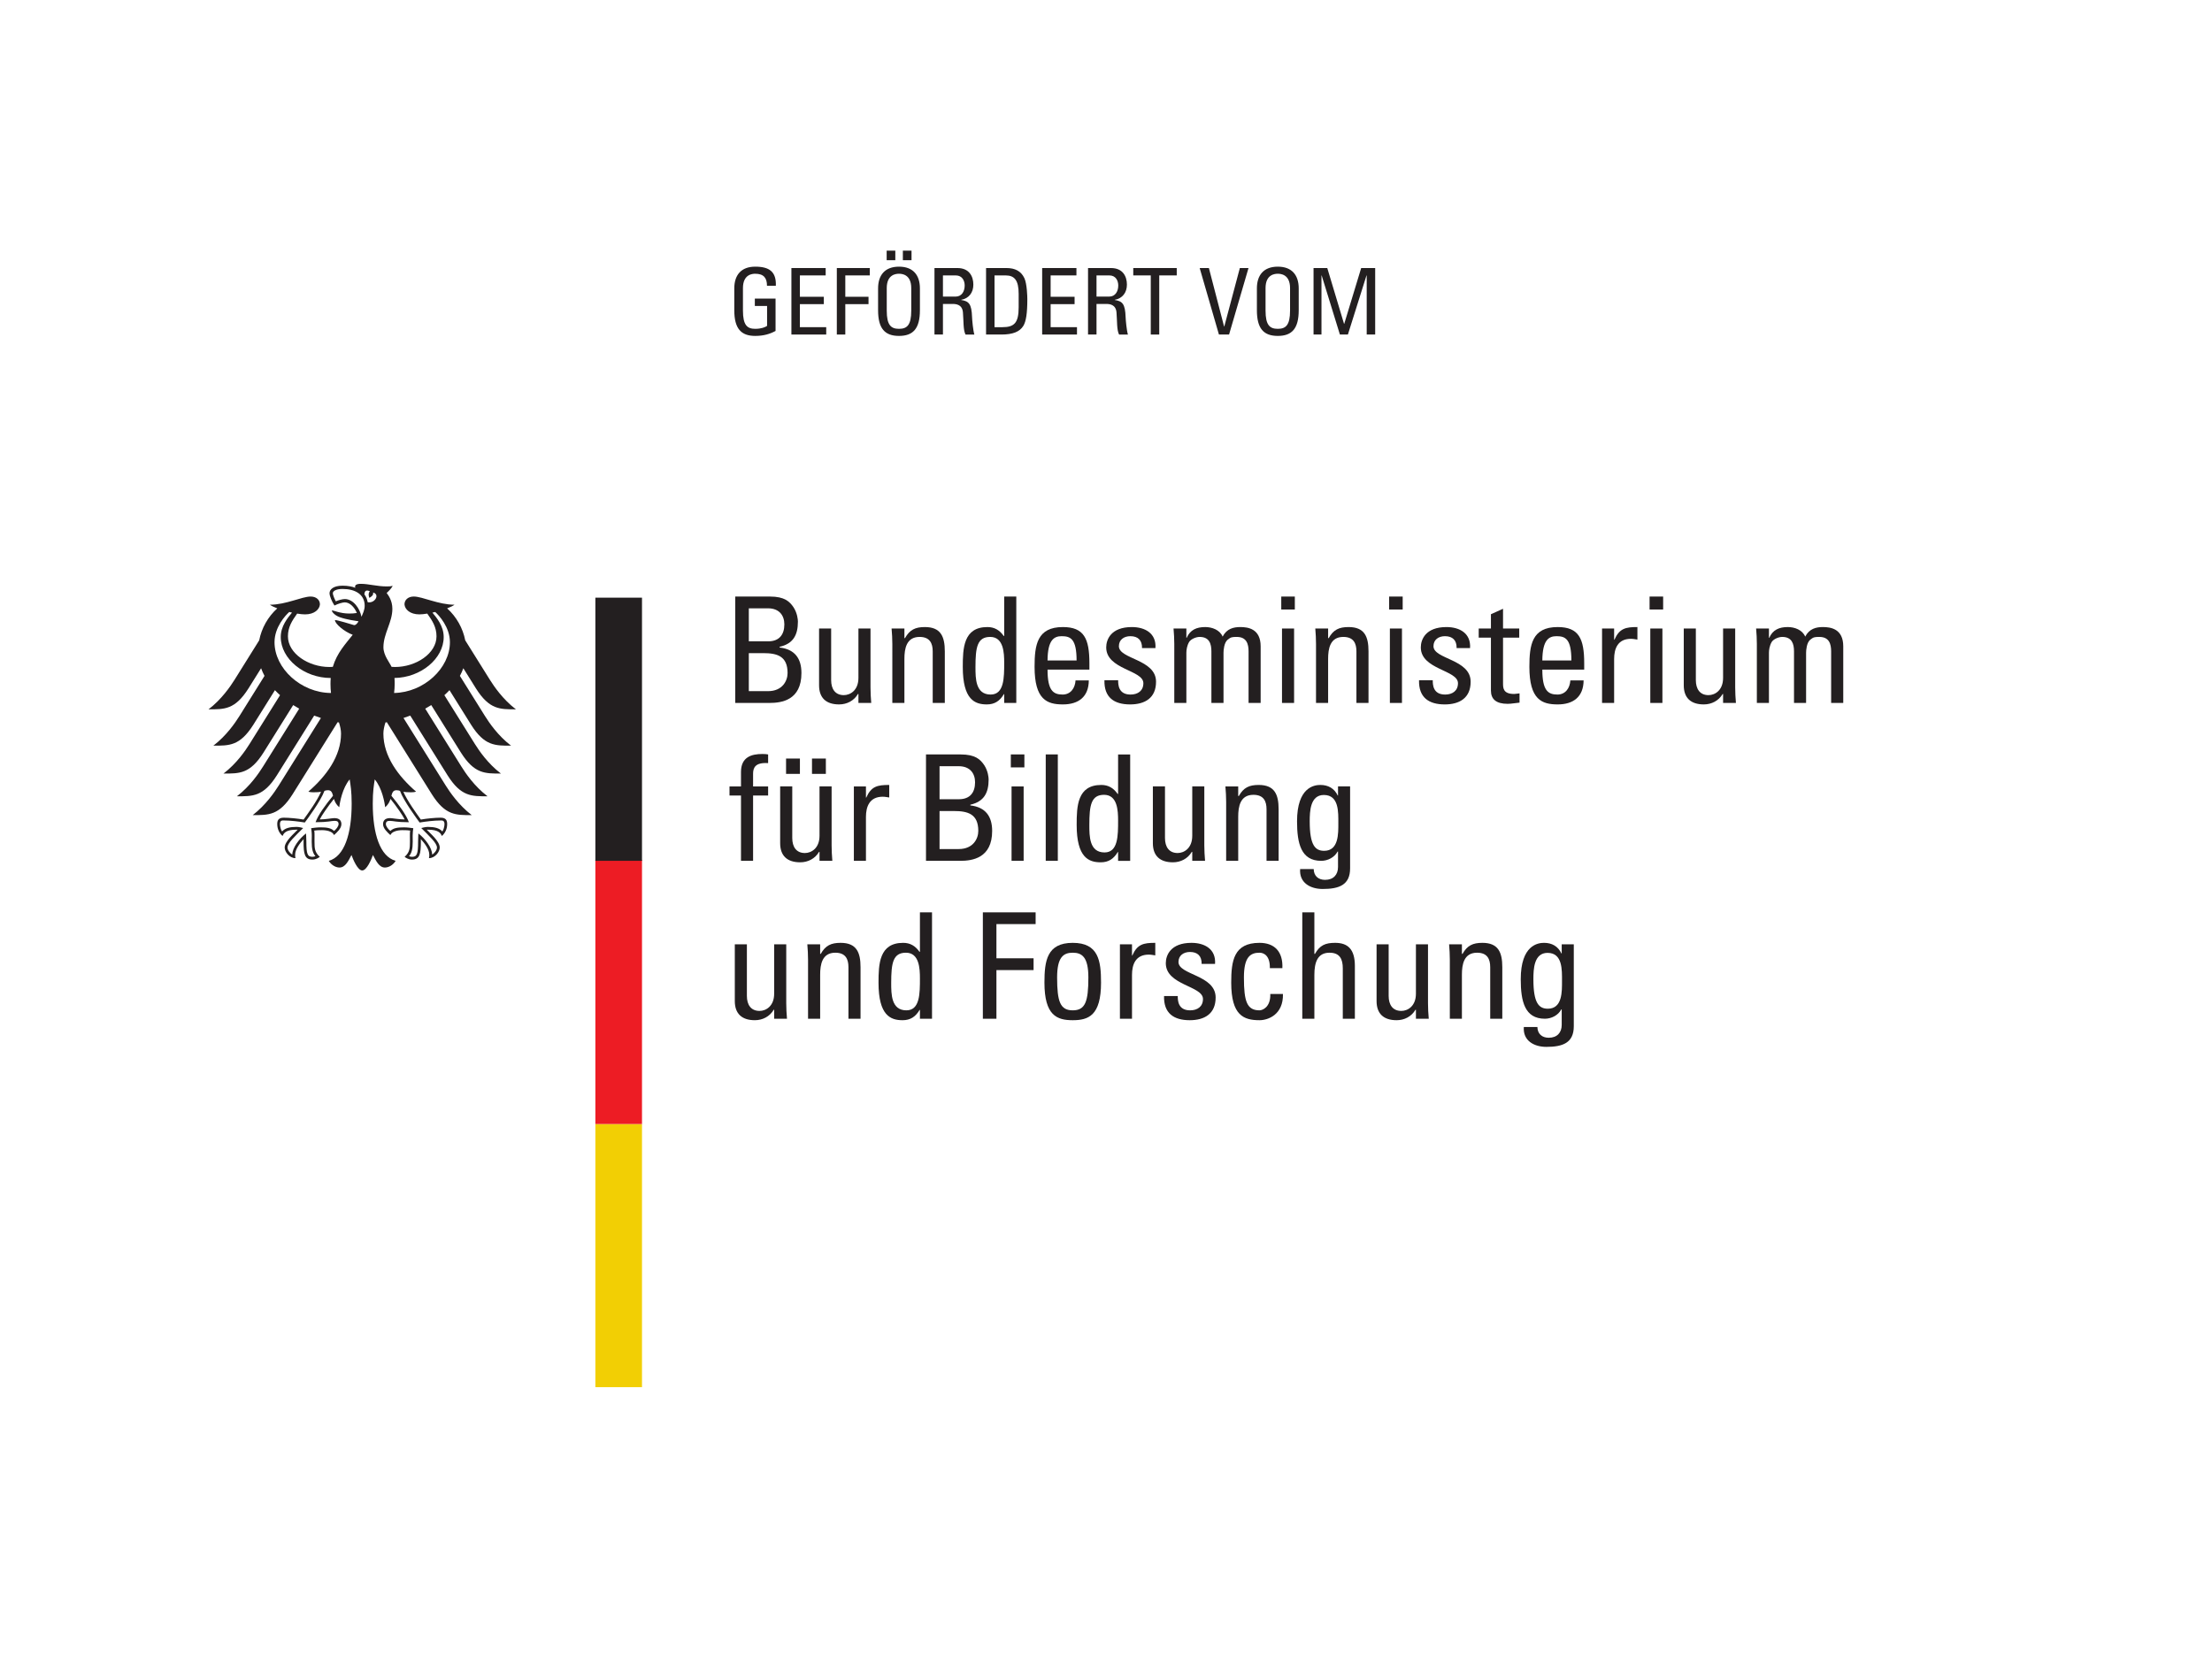 <?xml version="1.0" encoding="UTF-8" standalone="no"?>
<svg
   xmlns:dc="http://purl.org/dc/elements/1.1/"
   xmlns:cc="http://creativecommons.org/ns#"
   xmlns:rdf="http://www.w3.org/1999/02/22-rdf-syntax-ns#"
   xmlns:svg="http://www.w3.org/2000/svg"
   xmlns="http://www.w3.org/2000/svg"
   viewBox="0 0 224.053 168.547"
   height="168.547"
   width="224.053"
   xml:space="preserve"
   id="svg2"
   version="1.1"><defs
     id="defs6" /><g
     transform="matrix(1.333,0,0,-1.333,0,168.547)"
     id="g10"><g
       transform="scale(0.1)"
       id="g12"><path
         id="path14"
         style="fill:#231f20;fill-opacity:1;fill-rule:nonzero;stroke:none"
         d="m 588.258,509.215 c 0,-9.406 -6.168,-13.098 -11.09,-13.098 -6.5,0 -9.637,4.59 -9.637,11.418 v 39.207 h -9.179 v -43.125 c 0,-9.629 5.371,-14.558 15.234,-14.558 5.926,0 11.309,2.8 14.336,7.949 h 0.336 V 490.18 H 598 c -0.34,3.925 -0.562,7.843 -0.562,11.758 v 44.804 h -9.18 v -37.527" /><path
         id="path16"
         style="fill:#231f20;fill-opacity:1;fill-rule:nonzero;stroke:none"
         d="m 653.891,490.18 v 39.199 c 0,11.203 -3.028,18.476 -15.121,18.476 -7.286,0 -11.543,-2.011 -15.122,-8.398 h -0.441 v 7.285 h -9.75 c 0.336,-3.926 0.551,-7.832 0.551,-11.765 V 490.18 h 9.199 v 33.496 c 0,7.726 1.453,16.679 11.531,16.679 7.836,0 9.965,-4.929 9.965,-10.976 V 490.18 h 9.188 v 0" /><path
         id="path18"
         style="fill:#231f20;fill-opacity:1;fill-rule:nonzero;stroke:none"
         d="m 699.023,520.758 c 0,-11.418 0,-24.199 -10.3,-24.199 -11.535,0 -11.535,12.332 -11.535,20.839 0,15.118 1.351,22.957 11.207,22.957 10.179,0 10.628,-12.097 10.628,-19.597 z m 0,20.281 h -0.328 c -3.144,4.465 -7.058,6.816 -12.429,6.816 -18.262,0 -18.707,-16.23 -18.707,-30.351 0,-24.863 9.179,-28.445 18.257,-28.445 5.934,0 9.848,2.578 12.985,7.851 h 0.222 v -6.73 h 9.184 v 80.859 h -9.184 v -30" /><path
         id="path20"
         style="fill:#231f20;fill-opacity:1;fill-rule:nonzero;stroke:none"
         d="m 757.148,490.18 v 36.965 h 28.227 v 8.964 h -28.227 v 25.985 h 29.786 v 8.945 H 746.836 V 490.18 h 10.312 v 0" /><path
         id="path22"
         style="fill:#231f20;fill-opacity:1;fill-rule:nonzero;stroke:none"
         d="m 815.141,496.559 c -9.524,0 -11.879,6.609 -11.879,24.988 0,15.461 4.808,18.808 11.879,18.808 7.05,0 11.871,-3.347 11.871,-18.808 0,-18.379 -2.352,-24.988 -11.871,-24.988 z m 0,-7.5 c 11.984,0 21.496,3.582 21.496,28.562 0,16.582 -1.899,30.234 -21.496,30.234 -19.602,0 -21.508,-13.652 -21.508,-30.234 0,-24.98 9.515,-28.562 21.508,-28.562 v 0" /><path
         id="path24"
         style="fill:#231f20;fill-opacity:1;fill-rule:nonzero;stroke:none"
         d="m 860.168,546.742 h -9.18 V 490.18 h 9.18 v 33.371 c 0,7.625 2.578,15.359 12.754,15.359 1.68,0 3.262,-0.351 4.941,-0.574 v 9.519 c -8.965,0 -13.652,-0.996 -17.465,-9.628 h -0.23 v 8.515" /><path
         id="path26"
         style="fill:#231f20;fill-opacity:1;fill-rule:nonzero;stroke:none"
         d="m 923.723,506.312 c 0,17.239 -28.243,17.024 -28.243,26.993 0,4.922 3.829,7.609 8.75,7.609 5.821,0 8.965,-3.137 8.848,-9.062 h 10.195 c 0.782,11.191 -7.832,16.003 -17.91,16.003 -15.918,0 -19.511,-9.519 -19.511,-15.449 0,-16.914 28.242,-17.136 28.242,-27.215 0,-5.832 -4.258,-8.632 -9.766,-8.632 -9.277,0 -9.394,7.625 -9.394,10.867 h -10.411 c -0.351,-12.988 7.286,-18.367 19.493,-18.367 11.191,0 19.707,4.812 19.707,17.253 v 0" /><path
         id="path28"
         style="fill:#231f20;fill-opacity:1;fill-rule:nonzero;stroke:none"
         d="m 974.426,528.609 c 0.566,12.657 -6.055,19.246 -17.364,19.246 -19.589,0 -21.503,-13.652 -21.503,-30.234 0,-24.98 9.531,-28.562 21.503,-28.562 6.29,0 18.165,4.031 17.813,19.941 h -9.629 c 0.332,-10.195 -6.055,-12.441 -8.184,-12.441 -9.511,0 -11.855,6.609 -11.855,24.988 0,15.461 4.805,18.808 11.855,18.808 3.477,0 8.067,-2.468 7.852,-11.746 h 9.512 v 0" /><path
         id="path30"
         style="fill:#231f20;fill-opacity:1;fill-rule:nonzero;stroke:none"
         d="m 1029.52,490.18 v 40.097 c 0,12.766 -5.37,17.578 -15,17.578 -7.38,0 -11.64,-1.785 -15.329,-8.398 h -0.449 v 31.582 h -9.18 V 490.18 h 9.18 v 33.273 c 0,9.512 2.348,16.902 11.528,16.902 7.85,0 10.07,-4.929 10.07,-11.875 v -38.3 h 9.18 v 0" /><path
         id="path32"
         style="fill:#231f20;fill-opacity:1;fill-rule:nonzero;stroke:none"
         d="m 1075.91,509.215 c 0,-9.406 -6.15,-13.098 -11.09,-13.098 -6.51,0 -9.63,4.59 -9.63,11.418 v 39.207 h -9.18 v -43.125 c 0,-9.629 5.37,-14.558 15.23,-14.558 5.94,0 11.31,2.8 14.34,7.949 h 0.33 v -6.828 h 9.75 c -0.36,3.925 -0.57,7.843 -0.57,11.758 v 44.804 h -9.18 v -37.527" /><path
         id="path34"
         style="fill:#231f20;fill-opacity:1;fill-rule:nonzero;stroke:none"
         d="m 1141.54,490.18 v 39.199 c 0,11.203 -3.03,18.476 -15.12,18.476 -7.27,0 -11.53,-2.011 -15.12,-8.398 h -0.45 v 7.285 h -9.73 c 0.32,-3.926 0.55,-7.832 0.55,-11.765 V 490.18 h 9.18 v 33.496 c 0,7.726 1.47,16.679 11.54,16.679 7.84,0 9.97,-4.929 9.97,-10.976 V 490.18 h 9.18 v 0" /><path
         id="path36"
         style="fill:#231f20;fill-opacity:1;fill-rule:nonzero;stroke:none"
         d="m 1186.91,518.746 c 0,-7.851 0.33,-20.949 -10.75,-20.949 -6.83,0 -10.99,4.25 -10.99,22.394 0,7.508 0.35,20.047 10.76,20.047 11.52,0 10.98,-13.093 10.98,-21.492 z m -0.22,21.055 h -0.23 c -2.58,5.476 -7.27,8.054 -13.21,8.054 -4.59,0 -17.69,-1.667 -17.69,-27.664 0,-16.796 3.01,-30.011 18.36,-30.011 4.92,0 10.08,2.578 12.42,7.05 h 0.35 v -11.757 c 0,-5.821 -3.48,-9.746 -9.86,-9.746 -5.04,0 -8.52,2.91 -8.62,8.183 h -10.31 c -0.78,-10.418 7.74,-15.117 17.13,-15.117 12.42,0 20.84,3.019 20.84,15.676 v 62.273 h -9.18 v -6.941" /><path
         id="path38"
         style="fill:#231f20;fill-opacity:1;fill-rule:nonzero;stroke:none"
         d="m 554.32,666.742 v -6.941 h 8.727 V 610.18 h 9.191 v 49.621 h 11.426 v 6.941 h -11.426 v 9.629 c 0,4.59 1.672,8.742 11.426,8.078 v 6.59 c -1.348,0.234 -2.476,0.344 -4.383,0.344 -8.172,0 -16.234,-2.238 -16.234,-13.672 v -10.969 h -8.727 v 0" /><path
         id="path40"
         style="fill:#231f20;fill-opacity:1;fill-rule:nonzero;stroke:none"
         d="m 607.824,687.906 h -10.527 v -11.64 h 10.527 z m 19.715,0 h -10.535 v -11.64 h 10.535 z m -4.82,-58.691 c 0,-9.406 -6.16,-13.098 -11.094,-13.098 -6.484,0 -9.621,4.602 -9.621,11.418 v 39.207 h -9.192 v -43.125 c 0,-9.629 5.383,-14.558 15.235,-14.558 5.933,0 11.308,2.8 14.336,7.949 h 0.336 v -6.828 h 9.742 c -0.328,3.925 -0.551,7.843 -0.551,11.758 v 44.804 h -9.191 v -37.527" /><path
         id="path42"
         style="fill:#231f20;fill-opacity:1;fill-rule:nonzero;stroke:none"
         d="m 658,666.742 h -9.18 V 610.18 H 658 v 33.371 c 0,7.625 2.578,15.359 12.777,15.359 1.68,0 3.231,-0.351 4.922,-0.574 v 9.519 c -8.965,0 -13.672,-0.996 -17.476,-9.628 H 658 v 8.515" /><path
         id="path44"
         style="fill:#231f20;fill-opacity:1;fill-rule:nonzero;stroke:none"
         d="m 713.93,648.031 h 10.976 c 10.528,0 18.469,-2.226 18.469,-15.117 0,-5.926 -3.906,-13.777 -14.887,-13.777 H 713.93 Z m 0,34.063 h 14.558 c 8.625,0 12.43,-5.496 12.43,-12.207 0,-7.852 -3.914,-12.782 -11.977,-12.879 H 713.93 Z m 15.683,-71.914 c 9.176,0 24.289,2.011 24.289,22.734 0,11.086 -5.035,18.039 -16.562,19.387 v 0.547 c 10.414,2.351 13.883,9.082 13.883,19.168 0,1.554 -0.45,6.367 -3.254,10.754 -3.016,4.472 -6.824,8.269 -18.028,8.269 H 703.629 V 610.18 h 25.984 v 0" /><path
         id="path46"
         style="fill:#231f20;fill-opacity:1;fill-rule:nonzero;stroke:none"
         d="m 777.828,666.742 h -9.183 V 610.18 h 9.183 z m -9.742,14.453 h 10.309 v 9.844 h -10.309 v -9.844" /><path
         id="path48"
         style="fill:#231f20;fill-opacity:1;fill-rule:nonzero;stroke:none"
         d="m 803.801,691.039 h -9.18 V 610.18 h 9.18 v 80.859" /><path
         id="path50"
         style="fill:#231f20;fill-opacity:1;fill-rule:nonzero;stroke:none"
         d="m 849.602,640.758 c 0,-11.418 0,-24.199 -10.309,-24.199 -11.543,0 -11.543,12.332 -11.543,20.839 0,15.118 1.352,22.957 11.207,22.957 10.191,0 10.645,-12.097 10.645,-19.597 z m 0,20.281 h -0.352 c -3.125,4.465 -7.043,6.816 -12.422,6.816 -18.254,0 -18.707,-16.23 -18.707,-30.351 0,-24.863 9.188,-28.445 18.258,-28.445 5.941,0 9.851,2.578 13.008,7.851 h 0.215 v -6.73 h 9.179 v 80.859 h -9.179 v -30" /><path
         id="path52"
         style="fill:#231f20;fill-opacity:1;fill-rule:nonzero;stroke:none"
         d="m 905.949,629.215 c 0,-9.406 -6.176,-13.098 -11.094,-13.098 -6.503,0 -9.628,4.602 -9.628,11.418 v 39.207 h -9.204 v -43.125 c 0,-9.629 5.375,-14.558 15.239,-14.558 5.937,0 11.328,2.8 14.336,7.949 h 0.351 v -6.828 h 9.727 c -0.332,3.925 -0.567,7.843 -0.567,11.758 v 44.804 h -9.16 v -37.527" /><path
         id="path54"
         style="fill:#231f20;fill-opacity:1;fill-rule:nonzero;stroke:none"
         d="m 971.574,610.18 v 39.199 c 0,11.203 -3.027,18.476 -15.117,18.476 -7.285,0 -11.543,-2.011 -15.117,-8.398 h -0.469 v 7.285 h -9.726 c 0.332,-3.926 0.566,-7.832 0.566,-11.765 V 610.18 h 9.16 v 33.496 c 0,7.726 1.465,16.679 11.543,16.679 7.852,0 9.981,-4.929 9.981,-10.976 V 610.18 h 9.179 v 0" /><path
         id="path56"
         style="fill:#231f20;fill-opacity:1;fill-rule:nonzero;stroke:none"
         d="m 1016.95,638.746 c 0,-7.851 0.32,-20.949 -10.77,-20.949 -6.832,0 -10.973,4.25 -10.973,22.394 0,7.508 0.332,20.047 10.763,20.047 11.52,0 10.98,-13.093 10.98,-21.492 z m -0.24,21.055 h -0.21 c -2.58,5.476 -7.29,8.054 -13.23,8.054 -4.586,0 -17.692,-1.667 -17.692,-27.664 0,-16.796 3.027,-30.011 18.362,-30.011 4.92,0 10.08,2.578 12.44,7.05 h 0.33 v -11.746 c 0,-5.832 -3.48,-9.757 -9.84,-9.757 -5.06,0 -8.538,2.921 -8.636,8.183 h -10.312 c -0.781,-10.41 7.734,-15.117 17.148,-15.117 12.42,0 20.82,3.019 20.82,15.676 v 62.273 h -9.18 v -6.941" /><path
         id="path58"
         style="fill:#231f20;fill-opacity:1;fill-rule:nonzero;stroke:none"
         d="m 569,768.031 h 10.98 c 10.528,0 18.477,-2.226 18.477,-15.117 0,-5.926 -3.922,-13.777 -14.887,-13.777 H 569 Z m 0,34.063 h 14.57 c 8.614,0 12.43,-5.496 12.43,-12.207 0,-7.852 -3.93,-12.782 -12,-12.879 h -15 z m 15.672,-71.914 c 9.199,0 24.312,2.011 24.312,22.734 0,11.086 -5.035,18.039 -16.578,19.387 v 0.547 c 10.422,2.351 13.899,9.082 13.899,19.168 0,1.554 -0.45,6.367 -3.254,10.754 -3.016,4.472 -6.824,8.269 -18.028,8.269 H 558.695 V 730.18 h 25.977 v 0" /><path
         id="path60"
         style="fill:#231f20;fill-opacity:1;fill-rule:nonzero;stroke:none"
         d="m 652.289,749.215 c 0,-9.406 -6.172,-13.098 -11.101,-13.098 -6.485,0 -9.629,4.602 -9.629,11.418 v 39.207 h -9.176 v -43.125 c 0,-9.629 5.371,-14.558 15.226,-14.558 5.93,0 11.313,2.8 14.329,7.949 h 0.351 v -6.828 h 9.727 c -0.325,3.925 -0.551,7.843 -0.551,11.758 v 44.804 h -9.176 v -37.527" /><path
         id="path62"
         style="fill:#231f20;fill-opacity:1;fill-rule:nonzero;stroke:none"
         d="m 717.926,730.18 v 39.199 c 0,11.203 -3.031,18.476 -15.133,18.476 -7.273,0 -11.531,-2.011 -15.113,-8.398 h -0.453 v 7.285 h -9.743 c 0.344,-3.926 0.567,-7.832 0.567,-11.765 V 730.18 h 9.176 v 33.496 c 0,7.726 1.457,16.679 11.543,16.679 7.835,0 9.964,-4.929 9.964,-10.976 V 730.18 h 9.192 v 0" /><path
         id="path64"
         style="fill:#231f20;fill-opacity:1;fill-rule:nonzero;stroke:none"
         d="m 763.051,760.758 c 0,-11.418 0,-24.199 -10.301,-24.199 -11.527,0 -11.527,12.332 -11.527,20.839 0,15.118 1.336,22.957 11.199,22.957 10.18,0 10.629,-12.097 10.629,-19.597 z m 0,20.281 h -0.324 c -3.133,4.465 -7.063,6.816 -12.434,6.816 -18.262,0 -18.711,-16.23 -18.711,-30.351 0,-24.863 9.184,-28.445 18.262,-28.445 5.933,0 9.855,2.578 12.984,7.851 h 0.223 v -6.73 h 9.191 v 80.859 h -9.191 v -30" /><path
         id="path66"
         style="fill:#231f20;fill-opacity:1;fill-rule:nonzero;stroke:none"
         d="m 795.988,762.438 c 0.11,15.671 4.93,18.476 10.754,18.476 6.711,0 11.317,-2.004 11.317,-18.476 h -22.071 z m 31.809,-6.946 v 4.817 c 0,18.699 -4.043,27.546 -20.156,27.546 -19.602,0 -21.508,-13.652 -21.508,-30.234 0,-24.98 9.515,-28.562 21.508,-28.562 11.871,0 19.597,5.711 19.707,18.25 H 817.27 c -0.336,-5.692 -3.594,-10.75 -9.852,-10.75 -7.172,0 -11.43,3.144 -11.43,18.933 h 31.809 v 0" /><path
         id="path68"
         style="fill:#231f20;fill-opacity:1;fill-rule:nonzero;stroke:none"
         d="m 878.43,746.312 c 0,17.239 -28.223,17.024 -28.223,26.993 0,4.922 3.809,7.609 8.731,7.609 5.82,0 8.96,-3.137 8.847,-9.062 h 10.195 c 0.782,11.191 -7.851,16.003 -17.929,16.003 -15.903,0 -19.485,-9.519 -19.485,-15.449 0,-16.914 28.235,-17.136 28.235,-27.215 0,-5.832 -4.258,-8.632 -9.746,-8.632 -9.297,0 -9.414,7.625 -9.414,10.867 h -10.418 c -0.336,-12.988 7.273,-18.367 19.5,-18.367 11.191,0 19.707,4.824 19.707,17.253 v 0" /><path
         id="path70"
         style="fill:#231f20;fill-opacity:1;fill-rule:nonzero;stroke:none"
         d="m 929.699,730.18 v 38.078 c 0,2.129 0.43,7.734 3.145,9.969 2.441,2.011 3.457,2.128 6.929,2.128 7.407,0 8.969,-5.261 8.969,-10.976 V 730.18 h 9.18 v 43.008 c 0,13.332 -9.531,14.667 -15.449,14.667 -5.157,0 -10.313,-1.218 -13.438,-7.273 -2.148,5.145 -8.086,7.273 -13.223,7.273 -6.601,0 -11.425,-2.128 -14.101,-8.171 h -0.234 v 7.058 h -9.747 c 0.332,-3.926 0.567,-7.832 0.567,-11.765 V 730.18 h 9.18 v 38.078 c 0,2.129 0.449,5.496 2.128,8.301 1.348,2.129 5.157,3.796 7.95,3.796 7.402,0 8.945,-5.261 8.945,-10.976 V 730.18 h 9.199 v 0" /><path
         id="path72"
         style="fill:#231f20;fill-opacity:1;fill-rule:nonzero;stroke:none"
         d="m 983.332,786.742 h -9.184 V 730.18 h 9.184 z m -9.746,14.453 h 10.312 v 9.844 h -10.312 v -9.844" /><path
         id="path74"
         style="fill:#231f20;fill-opacity:1;fill-rule:nonzero;stroke:none"
         d="m 1039.88,730.18 v 39.199 c 0,11.203 -3.01,18.476 -15.12,18.476 -7.29,0 -11.53,-2.011 -15.12,-8.398 h -0.45 v 7.285 h -9.745 c 0.328,-3.926 0.547,-7.832 0.547,-11.765 V 730.18 h 9.198 v 33.496 c 0,7.726 1.47,16.679 11.54,16.679 7.84,0 9.97,-4.929 9.97,-10.976 V 730.18 h 9.18 v 0" /><path
         id="path76"
         style="fill:#231f20;fill-opacity:1;fill-rule:nonzero;stroke:none"
         d="m 1065.3,786.742 h -9.18 V 730.18 h 9.18 z m -9.74,14.453 h 10.29 v 9.844 h -10.29 v -9.844" /><path
         id="path78"
         style="fill:#231f20;fill-opacity:1;fill-rule:nonzero;stroke:none"
         d="m 1117.49,746.312 c 0,17.239 -28.24,17.024 -28.24,26.993 0,4.922 3.81,7.609 8.73,7.609 5.84,0 8.98,-3.137 8.85,-9.062 h 10.21 c 0.78,11.191 -7.85,16.003 -17.93,16.003 -15.9,0 -19.49,-9.519 -19.49,-15.449 0,-16.914 28.24,-17.136 28.24,-27.215 0,-5.832 -4.27,-8.632 -9.74,-8.632 -9.32,0 -9.42,7.625 -9.42,10.867 h -10.43 c -0.31,-12.988 7.29,-18.367 19.52,-18.367 11.17,0 19.7,4.824 19.7,17.253 v 0" /><path
         id="path80"
         style="fill:#231f20;fill-opacity:1;fill-rule:nonzero;stroke:none"
         d="m 1123.62,786.742 v -6.941 h 9.28 v -40.215 c 0,-6.496 3.93,-10.078 12.66,-10.078 3.03,0 6.05,0.672 9.08,0.906 v 7.043 c -2.01,-0.227 -3.48,-0.449 -4.14,-0.449 -8.4,0 -8.4,4.609 -8.4,8.183 v 34.61 h 12.31 v 6.941 h -12.31 v 15 l -9.2,-4.129 v -10.871 h -9.28 v 0" /><path
         id="path82"
         style="fill:#231f20;fill-opacity:1;fill-rule:nonzero;stroke:none"
         d="m 1171.96,762.438 c 0.12,15.671 4.93,18.476 10.77,18.476 6.72,0 11.31,-2.004 11.31,-18.476 h -22.08 z m 31.82,-6.946 v 4.817 c 0,18.699 -4.02,27.546 -20.16,27.546 -19.6,0 -21.5,-13.652 -21.5,-30.234 0,-24.98 9.51,-28.562 21.5,-28.562 11.86,0 19.59,5.711 19.71,18.25 h -10.08 c -0.35,-5.692 -3.57,-10.75 -9.84,-10.75 -7.19,0 -11.45,3.144 -11.45,18.933 h 31.82 v 0" /><path
         id="path84"
         style="fill:#231f20;fill-opacity:1;fill-rule:nonzero;stroke:none"
         d="m 1226.52,786.742 h -9.18 V 730.18 h 9.18 v 33.371 c 0,7.625 2.57,15.359 12.77,15.359 1.68,0 3.24,-0.351 4.92,-0.574 v 9.519 c -8.96,0 -13.65,-0.996 -17.46,-9.628 h -0.23 v 8.515" /><path
         id="path86"
         style="fill:#231f20;fill-opacity:1;fill-rule:nonzero;stroke:none"
         d="M 1263.2,786.742 H 1254 V 730.18 h 9.2 z m -9.75,14.453 h 10.31 v 9.844 h -10.31 v -9.844" /><path
         id="path88"
         style="fill:#231f20;fill-opacity:1;fill-rule:nonzero;stroke:none"
         d="m 1309.31,749.215 c 0,-9.406 -6.13,-13.098 -11.08,-13.098 -6.5,0 -9.62,4.602 -9.62,11.418 v 39.207 h -9.18 v -43.125 c 0,-9.629 5.37,-14.558 15.23,-14.558 5.94,0 11.31,2.8 14.34,7.949 h 0.31 v -6.828 h 9.76 c -0.35,3.925 -0.56,7.843 -0.56,11.758 v 44.804 h -9.2 v -37.527" /><path
         id="path90"
         style="fill:#231f20;fill-opacity:1;fill-rule:nonzero;stroke:none"
         d="m 1372.38,730.18 v 38.078 c 0,2.129 0.44,7.734 3.14,9.969 2.46,2.011 3.46,2.128 6.93,2.128 7.41,0 8.97,-5.261 8.97,-10.976 V 730.18 h 9.2 v 43.008 c 0,13.332 -9.53,14.667 -15.47,14.667 -5.16,0 -10.29,-1.218 -13.44,-7.273 -2.13,5.145 -8.07,7.273 -13.22,7.273 -6.6,0 -11.43,-2.128 -14.1,-8.171 h -0.24 v 7.058 h -9.74 c 0.35,-3.926 0.56,-7.832 0.56,-11.765 V 730.18 h 9.18 v 38.078 c 0,2.129 0.45,5.496 2.13,8.301 1.35,2.129 5.16,3.796 7.97,3.796 7.36,0 8.95,-5.261 8.95,-10.976 V 730.18 h 9.18 v 0" /><path
         id="path92"
         style="fill:#f2cf04;fill-opacity:1;fill-rule:nonzero;stroke:none"
         d="m 452.402,410.172 h 35.43 V 210.16 h -35.43 v 200.012" /><path
         id="path94"
         style="fill:#ed1c24;fill-opacity:1;fill-rule:nonzero;stroke:none"
         d="m 452.402,610.875 h 35.43 V 410.172 h -35.43 v 200.703" /><path
         id="path96"
         style="fill:#231f20;fill-opacity:1;fill-rule:nonzero;stroke:none"
         d="m 452.402,810.172 h 35.43 V 610.18 h -35.43 v 199.992" /><path
         id="path98"
         style="fill:#231f20;fill-opacity:1;fill-rule:nonzero;stroke:none"
         d="m 250.082,610.141 z m 0.012,-0.086 z m -0.02,-0.02 z m 0,0.145 z m 91.805,166.172 c 0,11.398 -8.285,20.41 -11.199,22.96 l -2.102,-0.48 c 3.102,-3.789 8.57,-10.125 8.57,-18.523 0,-16.524 -17.464,-30.891 -37.398,-31.153 0.152,-1.699 0.145,-3.203 0.145,-4.484 0,-2.363 -0.153,-4.676 -0.438,-6.922 22.625,0.41 42.422,18.797 42.422,38.602 z M 310.691,639.527 c -9.656,0 -11.746,1.016 -14.293,1.016 -1.636,0 -3.191,-0.156 -3.191,-2.473 0,-1.609 1.809,-3.953 3.438,-5.183 2.273,2.254 5.39,2.742 10.425,2.742 2.356,0 5.563,-0.457 6.977,-0.645 -0.195,-1.394 -0.477,-3.191 -0.477,-5.722 0,-1.328 0.047,-2.879 0.047,-4.52 0,-5.695 -0.832,-8.722 -2.82,-11.008 0.43,-0.261 1.57,-0.496 2.254,-0.496 3.699,0 4.644,1.883 4.644,11.485 0,2.898 0.235,5.586 0.235,6.277 5.168,-3.945 10.433,-10.977 10.433,-16.062 1.688,0.867 3.672,3.417 3.672,5.332 0,3.464 -5.789,8.621 -11.933,14.843 0.855,0.203 3.136,0.86 5.011,0.86 4.825,0 8.727,-0.801 10.996,-3.477 0.899,0.977 1.641,3.914 1.641,5.574 0,2.891 -1.66,2.793 -2.863,2.793 -5.137,0 -11.485,-0.801 -16.028,-1.551 -1.652,2.208 -12.179,16.446 -14.91,24.043 -0.785,0.274 -1.394,0.497 -2.687,0.497 -2.532,0 -3.192,-1.766 -3.844,-4.188 5.801,-7.043 11.383,-14.699 13.273,-20.137 z m -57.64,20.137 c -0.653,2.422 -1.297,4.188 -3.832,4.188 -1.305,0 -1.914,-0.223 -2.68,-0.497 -2.75,-7.597 -13.266,-21.835 -14.93,-24.043 -4.523,0.75 -10.89,1.551 -16.019,1.551 -1.211,0 -2.863,0.098 -2.863,-2.793 0,-1.66 0.734,-4.597 1.644,-5.574 2.262,2.676 6.172,3.477 10.988,3.477 1.887,0 4.153,-0.657 5.008,-0.86 -6.144,-6.222 -11.933,-11.379 -11.933,-14.843 0,-1.915 1.996,-4.465 3.679,-5.332 0,5.085 5.27,12.117 10.426,16.062 0,-0.691 0.246,-3.379 0.246,-6.277 0,-9.602 0.945,-11.485 4.641,-11.485 0.676,0 1.816,0.235 2.258,0.496 -1.989,2.286 -2.829,5.313 -2.829,11.008 0,1.641 0.063,3.192 0.063,4.52 0,2.531 -0.297,4.328 -0.488,5.722 1.406,0.188 4.625,0.645 6.98,0.645 5.024,0 8.145,-0.488 10.422,-2.742 1.633,1.23 3.438,3.574 3.438,5.183 0,2.317 -1.551,2.473 -3.192,2.473 -2.555,0 -4.637,-1.016 -14.297,-1.016 1.899,5.438 7.469,13.094 13.27,20.137 z m -39.719,120.645 c 0,8.398 5.469,14.734 8.559,18.523 l -2.082,0.48 c -2.934,-2.55 -11.211,-11.562 -11.211,-22.96 0,-19.942 20.078,-38.457 42.91,-38.614 -0.242,2.168 -0.383,4.465 -0.383,6.934 0,1.535 0.063,3.047 0.191,4.465 -20.171,0 -37.984,14.492 -37.984,31.172 z m 61.34,15.359 c 1.043,2.394 2.437,5.234 2.437,8.359 0,8.653 -7.171,12.774 -16.773,12.774 -4.93,0 -7.422,-1.59 -7.422,-3.192 0,-1.601 1.633,-5.117 2.258,-6.203 1.769,0.793 4.98,1.731 6.836,1.731 6.59,0 11.512,-7.395 12.664,-13.469 z m 4.719,11.066 c 5.613,-1.093 9.437,6.075 4.105,7.352 0.738,-2.363 -2.851,-4.031 -2.851,-4.031 0,0 -1.368,3.164 0.406,4.968 -3.266,1.602 -4.094,-0.339 -4.156,-2.351 1.285,-1.719 2.121,-3.723 2.496,-5.938 z m 18.168,-49.132 c 0.898,-0.059 1.753,-0.106 2.652,-0.106 15.797,0 31.469,10.215 31.469,23.309 0,6.984 -3.141,11.867 -7.02,17.277 -2.277,-0.383 -4.351,-0.598 -5.984,-0.598 -7.156,0 -11.039,3.84 -11.321,7.61 0,3.386 2.758,5.957 7.04,5.957 6.644,0 18.761,-6.223 30.964,-6.223 -1.199,-0.906 -3.195,-1.863 -5.601,-2.762 7.152,-6.445 11.933,-15.078 13.758,-24.308 l 18.707,-29.942 c 3.136,-5 9.785,-14.824 19.789,-22.5 -12.094,0 -20.133,-0.281 -30.356,15.899 l -9.586,15.344 c -0.707,-1.985 -1.59,-3.918 -2.613,-5.813 l 19.066,-30.527 c 3.18,-5.047 9.743,-14.805 19.801,-22.508 -12.101,0 -20.117,-0.293 -30.355,15.898 l -16.414,26.278 c -1.227,-1.297 -2.52,-2.578 -3.895,-3.809 l 23.172,-37.07 c 3.188,-5.078 9.73,-14.774 19.797,-22.5 -12.106,0 -20.125,-0.281 -30.363,15.91 l -22.575,36.133 c -1.496,-0.949 -3.011,-1.848 -4.574,-2.715 l 27.547,-44.102 c 3.18,-5.058 9.719,-14.777 19.797,-22.5 -12.098,0 -20.133,-0.285 -30.348,15.907 l -28.379,45.421 c -1.679,-0.656 -3.394,-1.261 -5.125,-1.816 l 32.079,-51.34 c 3.121,-4.968 9.824,-14.832 19.781,-22.488 -12.098,0 -20.129,-0.285 -30.348,15.906 l -34.18,54.707 -1.046,-0.183 c -0.926,-2.961 -1.571,-5.723 -1.571,-8.477 0,-17.187 11.278,-32.363 24.824,-44.082 -0.875,-0.371 -2.382,-0.519 -3.781,-0.519 -2.781,0 -4.594,0.168 -5.867,0.382 3.148,-7.14 9.883,-16.34 13.285,-21.105 4.434,0.793 10.883,1.426 15.102,1.426 4.414,0 4.902,-2.586 4.902,-4.903 0,-4.004 -1.875,-7.226 -4.047,-9.004 -0.816,2.071 -2.465,4.805 -10.629,4.805 l -0.824,-0.027 c 2.395,-2.668 9.856,-8.703 9.856,-13.574 0,-3.215 -3.528,-8.04 -8.192,-8.04 0.293,1.036 0.242,1.993 0.242,2.708 0,3.933 -3.484,8.542 -6.429,11.757 0.074,-0.957 0.039,-0.851 0.039,-1.972 0,-9.309 -0.836,-13.586 -6.754,-13.586 -2.895,0 -4.903,1.593 -5.586,2.062 3.836,3.543 4.043,6.328 4.043,11.543 l -0.039,4.52 c -0.008,1.191 0.011,2.765 0.195,3.918 -2.117,0.293 -2.957,0.281 -4.594,0.281 0,0 -8.406,0.664 -10.425,-3.699 -2.274,2.078 -5.575,5.027 -5.575,8.308 0,2.149 1.012,4.582 5.328,4.582 1.641,0 6.793,-1.015 11.106,-1.015 -1.152,2.578 -6.316,10.117 -10.77,15.605 -0.683,-2.121 -1.742,-4.433 -4.086,-6.301 -0.324,3.528 -2.382,14.641 -7.886,21.133 -0.641,-4.383 -1.508,-8.894 -1.508,-18.398 0,-23.133 5.562,-40.223 17.375,-43.496 -1.531,-2.684 -4.777,-5.086 -8.152,-5.086 -4.321,0 -6.676,4.89 -9.079,9.511 -1.246,-3.417 -4.691,-11.738 -8.164,-11.738 -3.457,0 -6.91,8.321 -8.152,11.738 -2.402,-4.621 -4.758,-9.511 -9.09,-9.511 -3.363,0 -6.613,2.402 -8.144,5.086 11.8,3.273 17.375,20.363 17.375,43.496 0,9.504 -0.864,14.015 -1.516,18.398 -5.492,-6.492 -7.562,-17.605 -7.879,-21.133 -2.344,1.868 -3.402,4.18 -4.082,6.301 -4.457,-5.488 -9.613,-13.027 -10.781,-15.605 4.324,0 9.473,1.015 11.113,1.015 4.32,0 5.34,-2.433 5.34,-4.582 0,-3.281 -3.32,-6.23 -5.586,-8.308 -2.023,4.363 -10.422,3.699 -10.422,3.699 -1.633,0 -2.476,0.012 -4.598,-0.281 0.176,-1.153 0.215,-2.727 0.188,-3.918 l -0.023,-4.52 c 0,-5.215 0.195,-8 4.035,-11.543 -0.684,-0.469 -2.688,-2.062 -5.586,-2.062 -5.918,0 -6.762,4.277 -6.762,13.586 0,1.121 -0.035,1.015 0.051,1.972 -2.957,-3.215 -6.434,-7.824 -6.434,-11.757 0,-0.715 -0.047,-1.672 0.235,-2.708 -4.649,0 -8.184,4.825 -8.184,8.04 0,4.871 7.473,10.906 9.856,13.574 l -0.829,0.027 c -8.156,0 -9.816,-2.734 -10.625,-4.805 -2.179,1.778 -4.054,5 -4.054,9.004 0,2.317 0.496,4.903 4.91,4.903 4.23,0 10.672,-0.633 15.101,-1.426 3.395,4.765 10.129,13.965 13.278,21.105 -1.262,-0.214 -3.067,-0.382 -5.86,-0.382 -1.394,0 -2.914,0.148 -3.769,0.519 13.531,11.719 24.805,26.895 24.805,44.082 0,2.754 -0.633,5.516 -1.571,8.477 l -1.031,0.183 -34.184,-54.707 c -10.226,-16.191 -18.254,-15.906 -30.347,-15.906 9.957,7.656 16.652,17.52 19.777,22.488 l 32.078,51.34 c -1.734,0.555 -3.433,1.16 -5.121,1.816 l -28.375,-45.421 c -10.23,-16.192 -18.266,-15.907 -30.348,-15.907 10.071,7.723 16.602,17.442 19.782,22.5 l 27.562,44.102 c -1.574,0.867 -3.094,1.766 -4.582,2.715 l -22.578,-36.133 c -10.234,-16.191 -18.254,-15.91 -30.359,-15.91 10.07,7.726 16.617,17.422 19.797,22.5 l 23.164,37.07 c -1.364,1.231 -2.661,2.512 -3.883,3.809 l -16.414,-26.278 c -10.242,-16.191 -18.262,-15.898 -30.36,-15.898 10.051,7.703 16.621,17.461 19.801,22.508 l 19.059,30.527 c -1.012,1.895 -1.891,3.828 -2.602,5.813 l -9.594,-15.344 c -10.226,-16.18 -18.254,-15.899 -30.343,-15.899 10.007,7.676 16.64,17.5 19.789,22.5 l 18.703,29.942 c 1.82,9.23 6.601,17.863 13.754,24.308 -2.395,0.899 -4.403,1.856 -5.606,2.762 12.211,0 24.317,6.211 30.961,6.211 4.297,0 7.043,-2.559 7.043,-5.945 -0.269,-3.77 -4.16,-7.61 -11.324,-7.61 -1.621,0 -3.695,0.215 -5.981,0.598 -3.874,-5.41 -7.011,-10.293 -7.011,-17.277 0,-13.094 15.664,-23.309 31.476,-23.309 0.891,0 1.746,0.047 2.637,0.106 3.133,10.605 9.797,17.57 15.125,24.375 -6.391,2.324 -13.504,8.39 -13.504,11.132 0.809,0.469 13.039,-3.379 14.309,-3.718 0.258,-0.071 0.523,-0.09 0.816,0 1.488,0.449 2.735,2.625 2.735,2.851 -1.309,0.215 -8.981,1.211 -14.231,3.113 -3.984,1.457 -6,4.102 -6,5.11 1.274,0.203 6.133,-2.344 13.258,-2.344 2.629,0 3.148,0.106 5.766,0.43 -1.84,4.375 -5.297,8.074 -9.18,8.074 -1.567,0 -4.985,-0.977 -7.848,-2.402 -1.988,3.086 -3.738,7.16 -3.738,9.386 0,2.618 2.598,5.692 9.914,5.692 2.047,0 3.957,-0.176 5.738,-0.508 1.426,-0.262 2.629,-0.586 3.922,-1.094 -0.101,0.176 -0.16,0.567 -0.16,0.93 0,1.016 0.918,2.078 4.359,2.078 6.02,0 12.196,-1.973 19.77,-1.973 1.965,0 3.293,0.059 4.43,0.539 -0.489,-1.503 -2.618,-3.73 -4.571,-5.527 1.199,-1.652 4.336,-5.617 4.336,-12.031 0,-10.305 -6.793,-18.801 -6.793,-29.219 0,-6.191 4.766,-11.641 6.192,-14.894 v 0" /><path
         id="path100"
         style="fill:#231f20;fill-opacity:1;fill-rule:nonzero;stroke:none"
         d="m 582.809,1047.2 c 0,5.95 -2.446,9.17 -8.961,9.17 -2.028,0 -9.305,-0.35 -9.305,-10.92 v -17.08 c 0,-11.06 3.215,-13.86 9.305,-13.86 4.625,0 7.699,1.26 9.035,2.24 v 15.12 h -9.313 v 5.6 h 15.75 v -24.57 c -4.129,-2.24 -8.957,-3.78 -15.472,-3.78 -10.707,0 -15.887,5.53 -15.887,19.53 v 16.59 c 0,10.08 5.18,16.52 15.887,16.52 10.922,0 16.105,-3.99 15.683,-14.56 h -6.722" /><path
         id="path102"
         style="fill:#231f20;fill-opacity:1;fill-rule:nonzero;stroke:none"
         d="m 601.359,1010.17 v 50.54 h 26.039 v -5.6 h -19.601 v -16.24 H 626 v -5.6 h -18.203 v -17.5 h 20.019 v -5.6 h -26.457" /><path
         id="path104"
         style="fill:#231f20;fill-opacity:1;fill-rule:nonzero;stroke:none"
         d="m 635.871,1010.17 v 50.54 h 25.059 v -5.6 h -18.621 v -16.24 h 17.644 v -5.6 h -17.644 v -23.1 h -6.438" /><path
         id="path106"
         style="fill:#231f20;fill-opacity:1;fill-rule:nonzero;stroke:none"
         d="m 667.227,1028.65 v 16.59 c 0,10.08 5.179,16.52 15.894,16.52 10.707,0 15.887,-6.44 15.887,-16.52 v -16.59 c 0,-14 -5.18,-19.53 -15.887,-19.53 -10.715,0 -15.894,5.53 -15.894,19.53 z m 13.089,38.01 h -6.574 v 7.28 h 6.574 z m 12.11,-38.29 v 17.08 c 0,10.57 -7.278,10.92 -9.305,10.92 -2.031,0 -9.312,-0.35 -9.312,-10.92 v -17.08 c 0,-11.06 3.218,-13.86 9.312,-13.86 6.09,0 9.305,2.8 9.305,13.86 z m 0.211,38.29 h -6.578 v 7.28 h 6.578 v -7.28" /><path
         id="path108"
         style="fill:#231f20;fill-opacity:1;fill-rule:nonzero;stroke:none"
         d="m 716.508,1033.41 v -23.24 h -6.438 v 50.54 h 17.43 c 8.961,0 12.109,-6.3 12.109,-12.6 0,-5.95 -3.289,-10.5 -9.242,-11.55 v -0.14 c 5.809,-0.91 7.91,-2.87 8.262,-13.02 0.066,-2.17 0.769,-10.08 1.746,-13.23 h -6.719 c -1.82,3.5 -1.398,10.08 -1.957,16.8 -0.492,6.16 -5.465,6.44 -7.633,6.44 z m 0,5.6 h 9.66 c 4.617,0 6.859,3.99 6.859,8.4 0,3.64 -1.82,7.7 -6.793,7.7 h -9.726 v -16.1" /><path
         id="path110"
         style="fill:#231f20;fill-opacity:1;fill-rule:nonzero;stroke:none"
         d="m 749.27,1060.71 h 15.539 c 6.441,0 11.062,-2.31 13.582,-7.7 2.031,-4.27 2.238,-14.35 2.238,-15.96 0,-10.78 -0.981,-17.01 -3.078,-20.37 -2.731,-4.34 -7.844,-6.51 -16.66,-6.51 H 749.27 Z m 6.437,-44.94 h 6.09 c 8.961,0 12.25,3.36 12.25,15.12 v 10.22 c 0,10.22 -3.149,14 -9.867,14 h -8.473 v -39.34" /><path
         id="path112"
         style="fill:#231f20;fill-opacity:1;fill-rule:nonzero;stroke:none"
         d="m 791.898,1010.17 v 50.54 h 26.043 v -5.6 h -19.605 v -16.24 h 18.203 v -5.6 h -18.203 v -17.5 h 20.023 v -5.6 h -26.461" /><path
         id="path114"
         style="fill:#231f20;fill-opacity:1;fill-rule:nonzero;stroke:none"
         d="m 833.199,1033.41 v -23.24 h -6.441 v 50.54 h 17.433 c 8.957,0 12.11,-6.3 12.11,-12.6 0,-5.95 -3.293,-10.5 -9.246,-11.55 v -0.14 c 5.812,-0.91 7.91,-2.87 8.261,-13.02 0.071,-2.17 0.774,-10.08 1.75,-13.23 h -6.718 c -1.825,3.5 -1.403,10.08 -1.957,16.8 -0.496,6.16 -5.465,6.44 -7.633,6.44 z m 0,5.6 h 9.656 c 4.622,0 6.864,3.99 6.864,8.4 0,3.64 -1.824,7.7 -6.793,7.7 h -9.727 v -16.1" /><path
         id="path116"
         style="fill:#231f20;fill-opacity:1;fill-rule:nonzero;stroke:none"
         d="m 894.164,1060.71 v -5.6 h -13.293 v -44.94 h -6.441 v 44.94 h -13.301 v 5.6 h 33.035" /><path
         id="path118"
         style="fill:#231f20;fill-opacity:1;fill-rule:nonzero;stroke:none"
         d="m 933.926,1010.17 h -7.699 l -14.629,50.54 h 6.996 l 11.554,-44.45 h 0.141 l 11.824,44.45 h 6.582 l -14.769,-50.54" /><path
         id="path120"
         style="fill:#231f20;fill-opacity:1;fill-rule:nonzero;stroke:none"
         d="m 955.07,1028.65 v 16.59 c 0,10.08 5.176,16.52 15.887,16.52 10.707,0 15.891,-6.44 15.891,-16.52 v -16.59 c 0,-14 -5.184,-19.53 -15.891,-19.53 -10.711,0 -15.887,5.53 -15.887,19.53 z m 25.196,-0.28 v 17.08 c 0,10.57 -7.278,10.92 -9.309,10.92 -2.031,0 -9.312,-0.35 -9.312,-10.92 v -17.08 c 0,-11.06 3.222,-13.86 9.312,-13.86 6.09,0 9.309,2.8 9.309,13.86" /><path
         id="path122"
         style="fill:#231f20;fill-opacity:1;fill-rule:nonzero;stroke:none"
         d="m 1004.14,1010.17 h -6.023 v 50.54 h 10.433 l 12.74,-42.42 h 0.14 l 12.88,42.42 h 10.64 v -50.54 h -6.44 v 44.94 h -0.15 l -14.14,-44.94 h -6.08 l -13.86,44.94 h -0.14 v -44.94" /></g></g></svg>